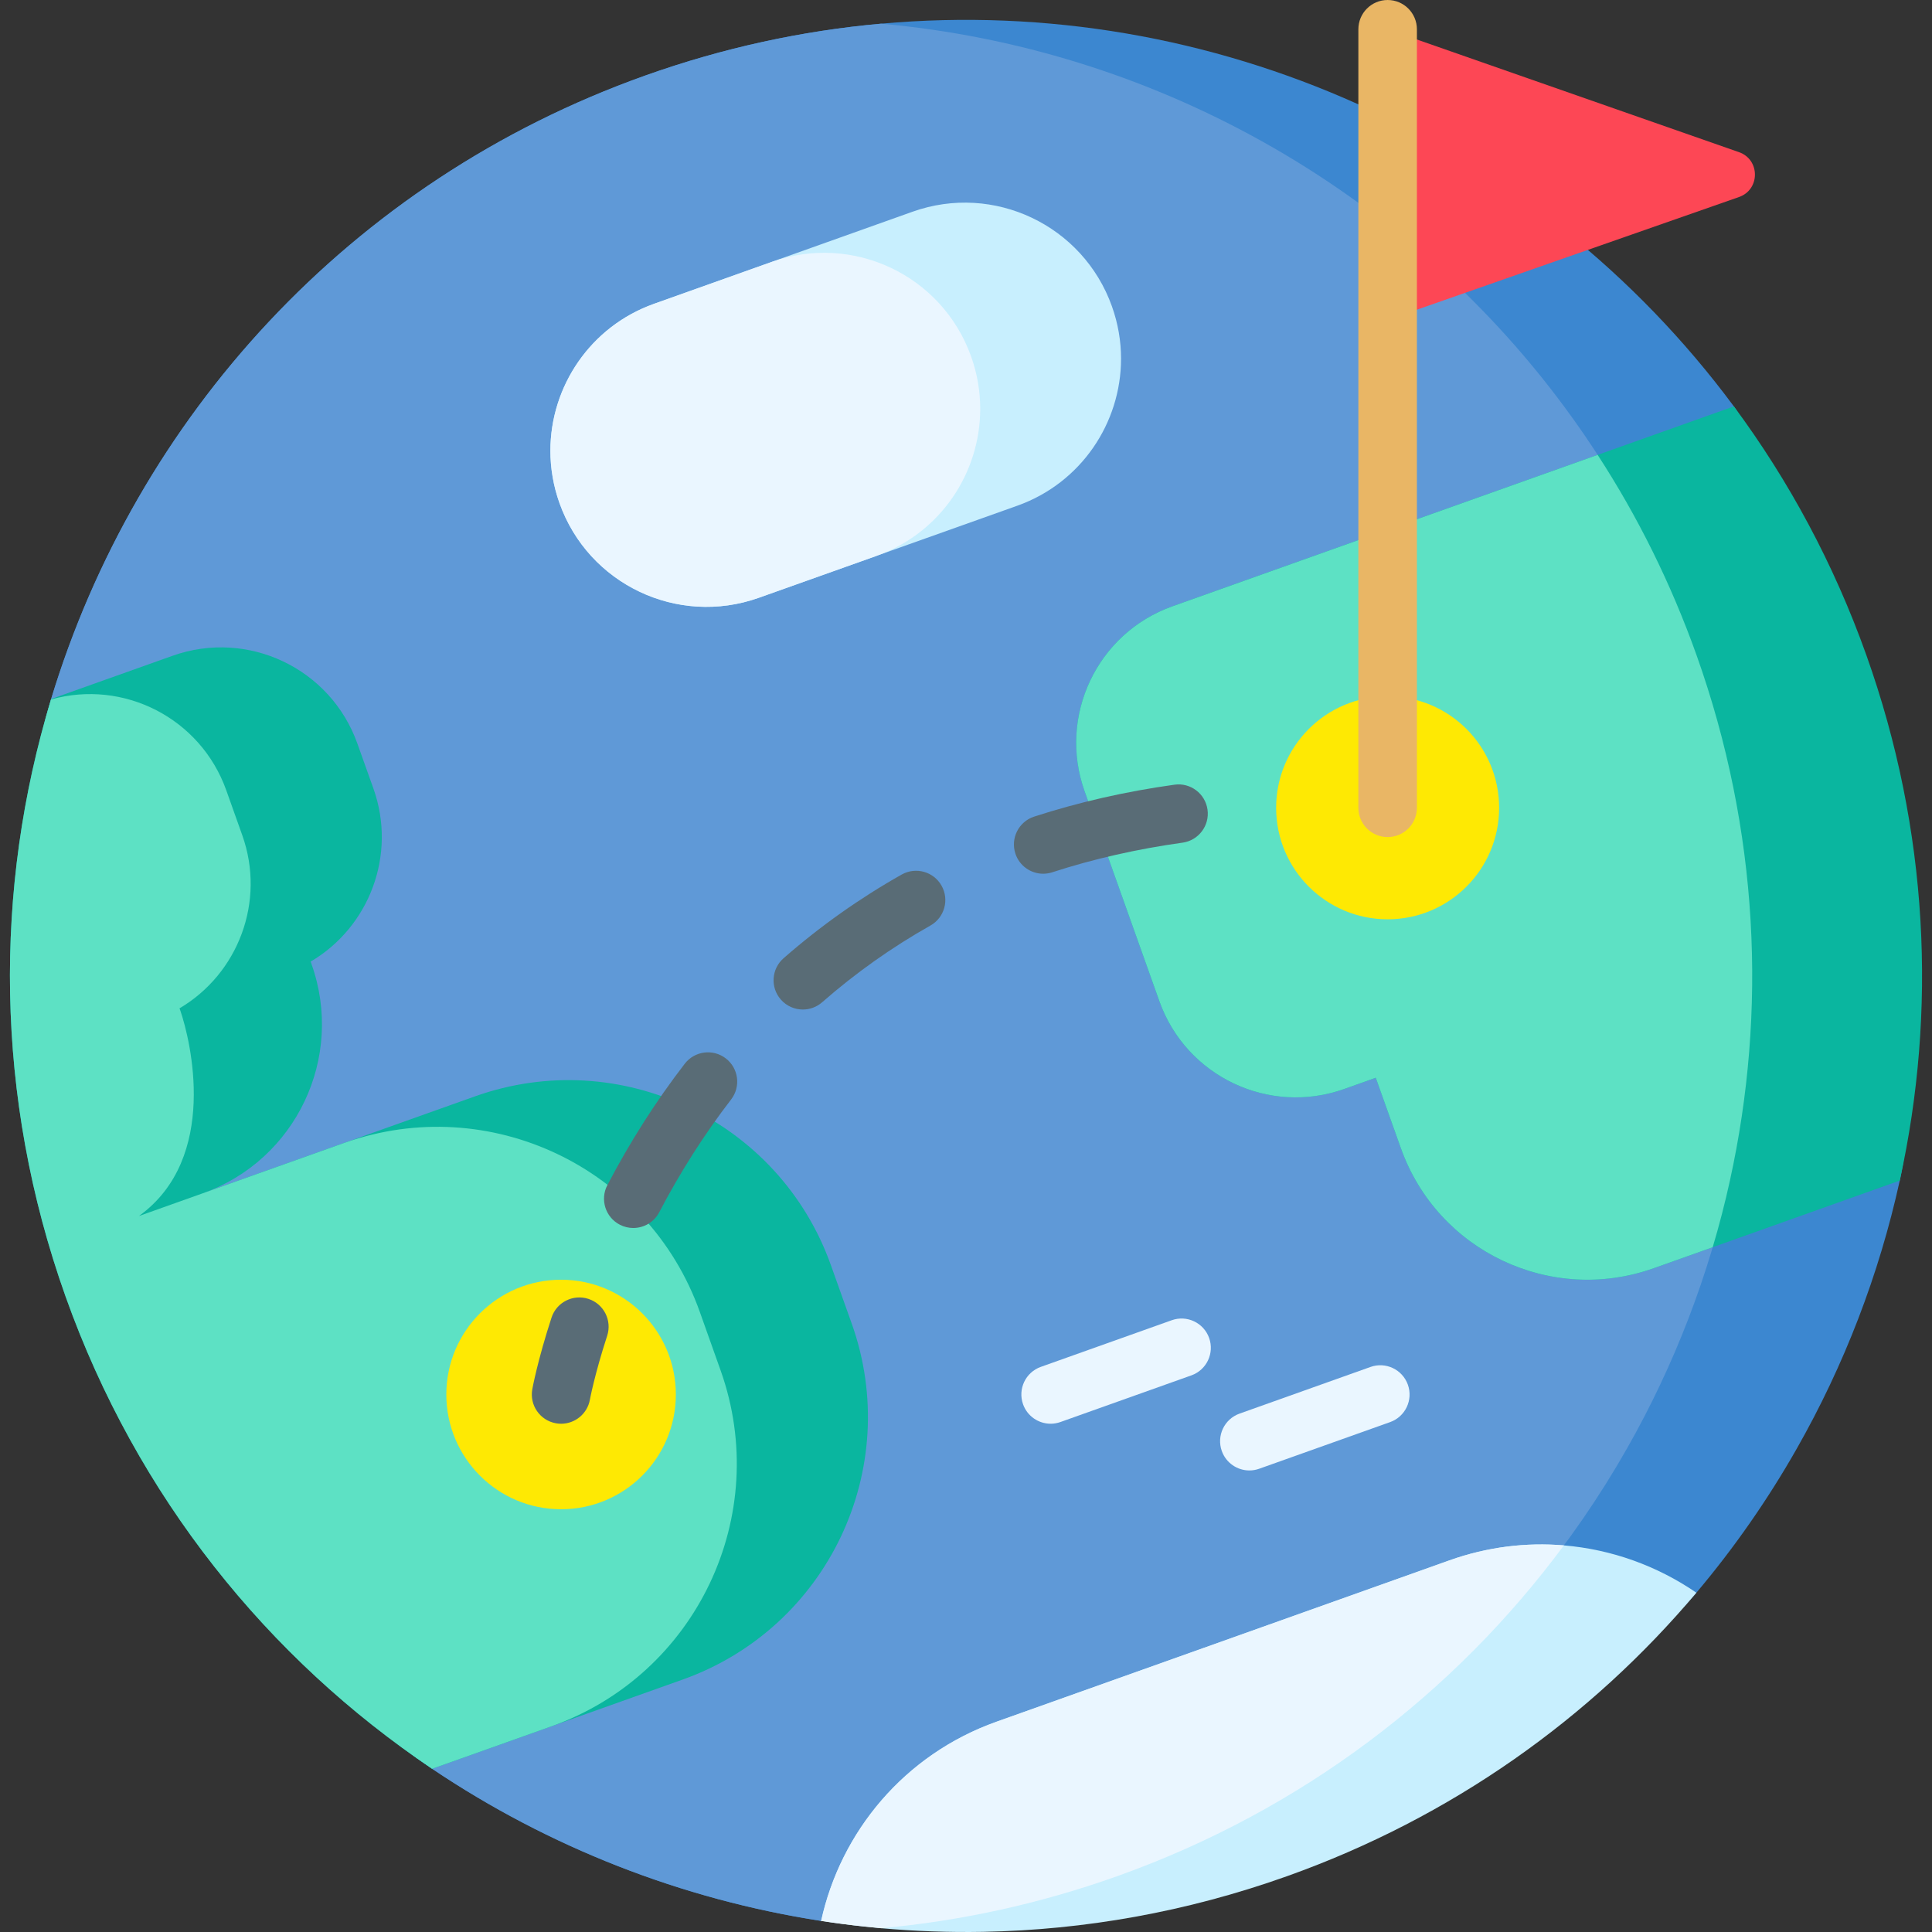 <svg id="Capa_1" enable-background="new 0 0 495.08 495.08" height="512" viewBox="0 0 495.08 495.08" width="512" xmlns="http://www.w3.org/2000/svg"><rect x="0" y="0" width="495.08" height="495.08" fill="#333333" stroke="none"/><g><path d="m486.82 302.53c-5.32 24.16-14.25 47.36-26.44 68.77-7.39 13-15.98 25.34-25.68 36.84-27.02 32.06-61.947 21.717-104.288 36.797-25.7 9.16-114.902 48.082-119.992 47.302-35.76-5.52-69.84-18.92-99.69-38.99-41.99-28.22-56.941-69.46-75.211-120.78-18.28-51.329-37.119-104.929-22.419-153.339 21.79-71.8 76.16-132.68 152.26-159.78 19.97-7.11 40.24-11.48 60.41-13.28 84.92-7.65 168.04 29.92 218.54 98.07 14.08 18.99-2.945 73.447 5.395 96.867 15.98 44.88 46.655 58.213 37.115 101.523z" fill="#3c87d0"/><path d="m443.295 302.529c-5.32 24.163-14.254 47.362-26.442 68.77-28.01 49.228-73.126 89.023-130.663 109.509-19.956 7.111-70.673 12.212-75.768 11.426-35.766-5.517-69.841-18.916-99.692-38.981-41.989-28.222-56.94-69.458-75.211-120.784-18.282-51.325-37.117-104.931-22.417-153.342 21.789-71.802 76.157-132.677 152.261-159.776 19.967-7.111 40.241-11.478 60.408-13.279 69.046 6.189 133.217 41.65 175.015 98.063 14.074 18.992 25.626 40.346 33.967 63.768 15.971 44.872 18.08 91.313 8.542 134.626z" fill="#5f99d7"/><path d="m486.821 302.529-47.935 17.073-15.102 5.373c-26.4 9.401-55.417-4.377-64.807-30.755l-6.433-18.048-8.065 2.872c-19.299 6.878-40.516-3.19-47.384-22.489l-19.161-53.795c-6.867-19.299 3.201-40.516 22.5-47.384l108.968-38.81 34.91-12.431c14.074 18.992 25.615 40.346 33.956 63.768 15.982 44.872 18.091 91.313 8.553 134.626z" fill="#0ab69f"/><path d="m443.295 302.529c-1.261 5.755-2.734 11.446-4.409 17.073l-15.102 5.373c-26.4 9.401-55.417-4.377-64.807-30.755l-6.433-18.048-8.065 2.872c-19.299 6.878-40.516-3.19-47.384-22.489l-19.161-53.795c-6.867-19.299 3.201-40.516 22.5-47.384l108.968-38.81c10.227 15.727 18.78 32.896 25.35 51.337 15.972 44.872 18.081 91.313 8.543 134.626z" fill="#5de1c4"/><path d="m174.954 430.384-33.596 11.965-30.628 10.905c-41.989-28.222-75.648-69.671-93.919-120.997-18.271-51.284-18.409-104.634-3.741-153.014.011-.042.021-.074.032-.116l31.095-11.075c19.299-6.878 40.516 3.201 47.384 22.499l4.101 11.488c6.062 17.02-1.06 35.535-16.077 44.374l.223.646c8.521 23.909-3.964 50.203-27.862 58.724l36.16-12.877c.064-.021.127-.042.191-.064l33.415-11.902c37.135-13.226 77.969 6.147 91.196 43.282l5.331 14.954c13.225 37.147-6.17 77.981-43.305 91.208z" fill="#0ab69f"/><path d="m141.358 442.349-30.628 10.905c-41.989-28.222-75.648-69.671-93.919-120.997-18.271-51.284-18.409-104.634-3.741-153.014 18.61-5.235 38.333 4.79 44.914 23.273l4.091 11.488c6.062 17.02-1.06 35.535-16.077 44.384l.233.636c2.558 7.495 10.015 37.686-10.628 52.587l16.362-5.829 36.16-12.877c.064-.021.127-.042.191-.064 37.093-13.099 77.81 6.274 91.015 43.346l5.32 14.964c13.226 37.137-6.157 77.971-43.293 91.198z" fill="#5de1c4"/><path d="m287.271 91.916c0 16.437-10.216 31.847-26.59 37.676l-35.864 12.77c-.074.032-.138.064-.212.085l-30.162 10.736c-20.804 7.408-43.664-3.455-51.072-24.259-1.579-4.43-2.332-8.966-2.332-13.417 0-16.437 10.206-31.836 26.58-37.665l30.151-10.736 36.076-12.855c20.804-7.408 43.674 3.455 51.093 24.259 1.58 4.429 2.332 8.955 2.332 13.406z" fill="#c8effe"/><path d="m251.185 104.771c0 16.363-10.121 31.709-26.368 37.591-.074.032-.138.064-.212.085l-30.162 10.736c-20.804 7.408-43.664-3.455-51.072-24.259-1.579-4.43-2.332-8.966-2.332-13.417 0-16.437 10.206-31.836 26.58-37.665l30.151-10.736c20.804-7.408 43.674 3.444 51.082 24.248 1.581 4.43 2.333 8.966 2.333 13.417z" fill="#eaf6ff"/><circle cx="143.78" cy="357.342" fill="#fee903" r="29.408"/><circle cx="355.585" cy="207.001" fill="#fee903" r="28.572"/><path d="m355.585 81.982 90.041-31.493c5.439-1.902 5.439-9.594 0-11.497l-90.041-31.492z" fill="#fd4755"/><path d="m434.7 408.14c-27.02 32.06-62.64 57.59-104.98 72.67-25.7 9.16-51.91 13.75-77.76 14.23-8.78.16-17.5-.16-26.16-.93-1.44-.13-2.87-.27-4.3-.43-3.71-.39-7.41-.88-11.08-1.44 5-22.83 21.3-42.63 44.95-51.05l52.84-18.82 63.23-22.53c9.71-3.46 19.67-4.64 29.31-3.83 12.23 1.02 23.94 5.25 33.95 12.13z" fill="#c8effe"/><path d="m400.75 396.01c-27.93 37.74-67 67.86-114.56 84.8-19.96 7.11-40.23 11.48-60.39 13.3-1.44-.13-2.87-.27-4.3-.43-3.71-.39-7.4-.88-11.08-1.44 5-22.83 21.3-42.63 44.95-51.05l52.84-18.82 63.23-22.53c9.71-3.46 19.67-4.64 29.31-3.83z" fill="#eaf6ff"/><g><path d="m355.585 214.501c-4.143 0-7.5-3.357-7.5-7.5v-199.501c0-4.143 3.357-7.5 7.5-7.5s7.5 3.357 7.5 7.5v199.501c0 4.143-3.357 7.5-7.5 7.5z" fill="#e9b665"/></g><g><g><path d="m143.788 364.839c-.443 0-.894-.04-1.345-.122-4.072-.738-6.777-4.632-6.044-8.705.053-.295 1.346-7.37 4.928-18.362 1.283-3.938 5.515-6.093 9.455-4.808 3.938 1.283 6.09 5.516 4.807 9.454-3.233 9.925-4.417 16.32-4.429 16.384-.66 3.62-3.818 6.159-7.372 6.159z" fill="#596c76"/></g><g><path d="m162.273 314.677c-1.17 0-2.357-.275-3.466-.854-3.671-1.918-5.093-6.448-3.175-10.12 5.79-11.084 12.465-21.555 19.841-31.121 2.53-3.28 7.239-3.889 10.519-1.36s3.889 7.238 1.36 10.519c-6.841 8.873-13.04 18.6-18.425 28.908-1.339 2.561-3.951 4.028-6.654 4.028zm43.46-55.982c-2.087 0-4.163-.865-5.646-2.559-2.729-3.116-2.415-7.854.702-10.584 9.332-8.172 19.517-15.389 30.272-21.449 3.61-2.031 8.183-.757 10.216 2.853 2.033 3.608.756 8.182-2.852 10.216-9.859 5.556-19.197 12.172-27.754 19.666-1.423 1.246-3.185 1.857-4.938 1.857zm61.585-34.799c-3.162 0-6.103-2.016-7.132-5.186-1.278-3.94.878-8.171 4.817-9.45 11.381-3.694 23.481-6.447 35.965-8.182 4.111-.569 7.891 2.293 8.461 6.396s-2.294 7.891-6.396 8.461c-11.615 1.613-22.852 4.167-33.396 7.592-.77.25-1.551.369-2.319.369z" fill="#596c76"/></g></g><g><path d="m320.153 376.808c-3.082 0-5.971-1.915-7.064-4.984-1.391-3.902.646-8.192 4.547-9.582l33.553-11.955c3.897-1.394 8.191.645 9.582 4.547s-.646 8.192-4.547 9.582l-33.553 11.955c-.832.296-1.682.437-2.518.437z" fill="#eaf6ff"/></g><g><path d="m269.226 364.834c-3.082 0-5.971-1.915-7.064-4.984-1.391-3.902.646-8.192 4.547-9.582l33.553-11.955c3.898-1.394 8.191.645 9.582 4.547s-.646 8.192-4.547 9.582l-33.553 11.955c-.833.296-1.682.437-2.518.437z" fill="#eaf6ff"/></g></g></svg>